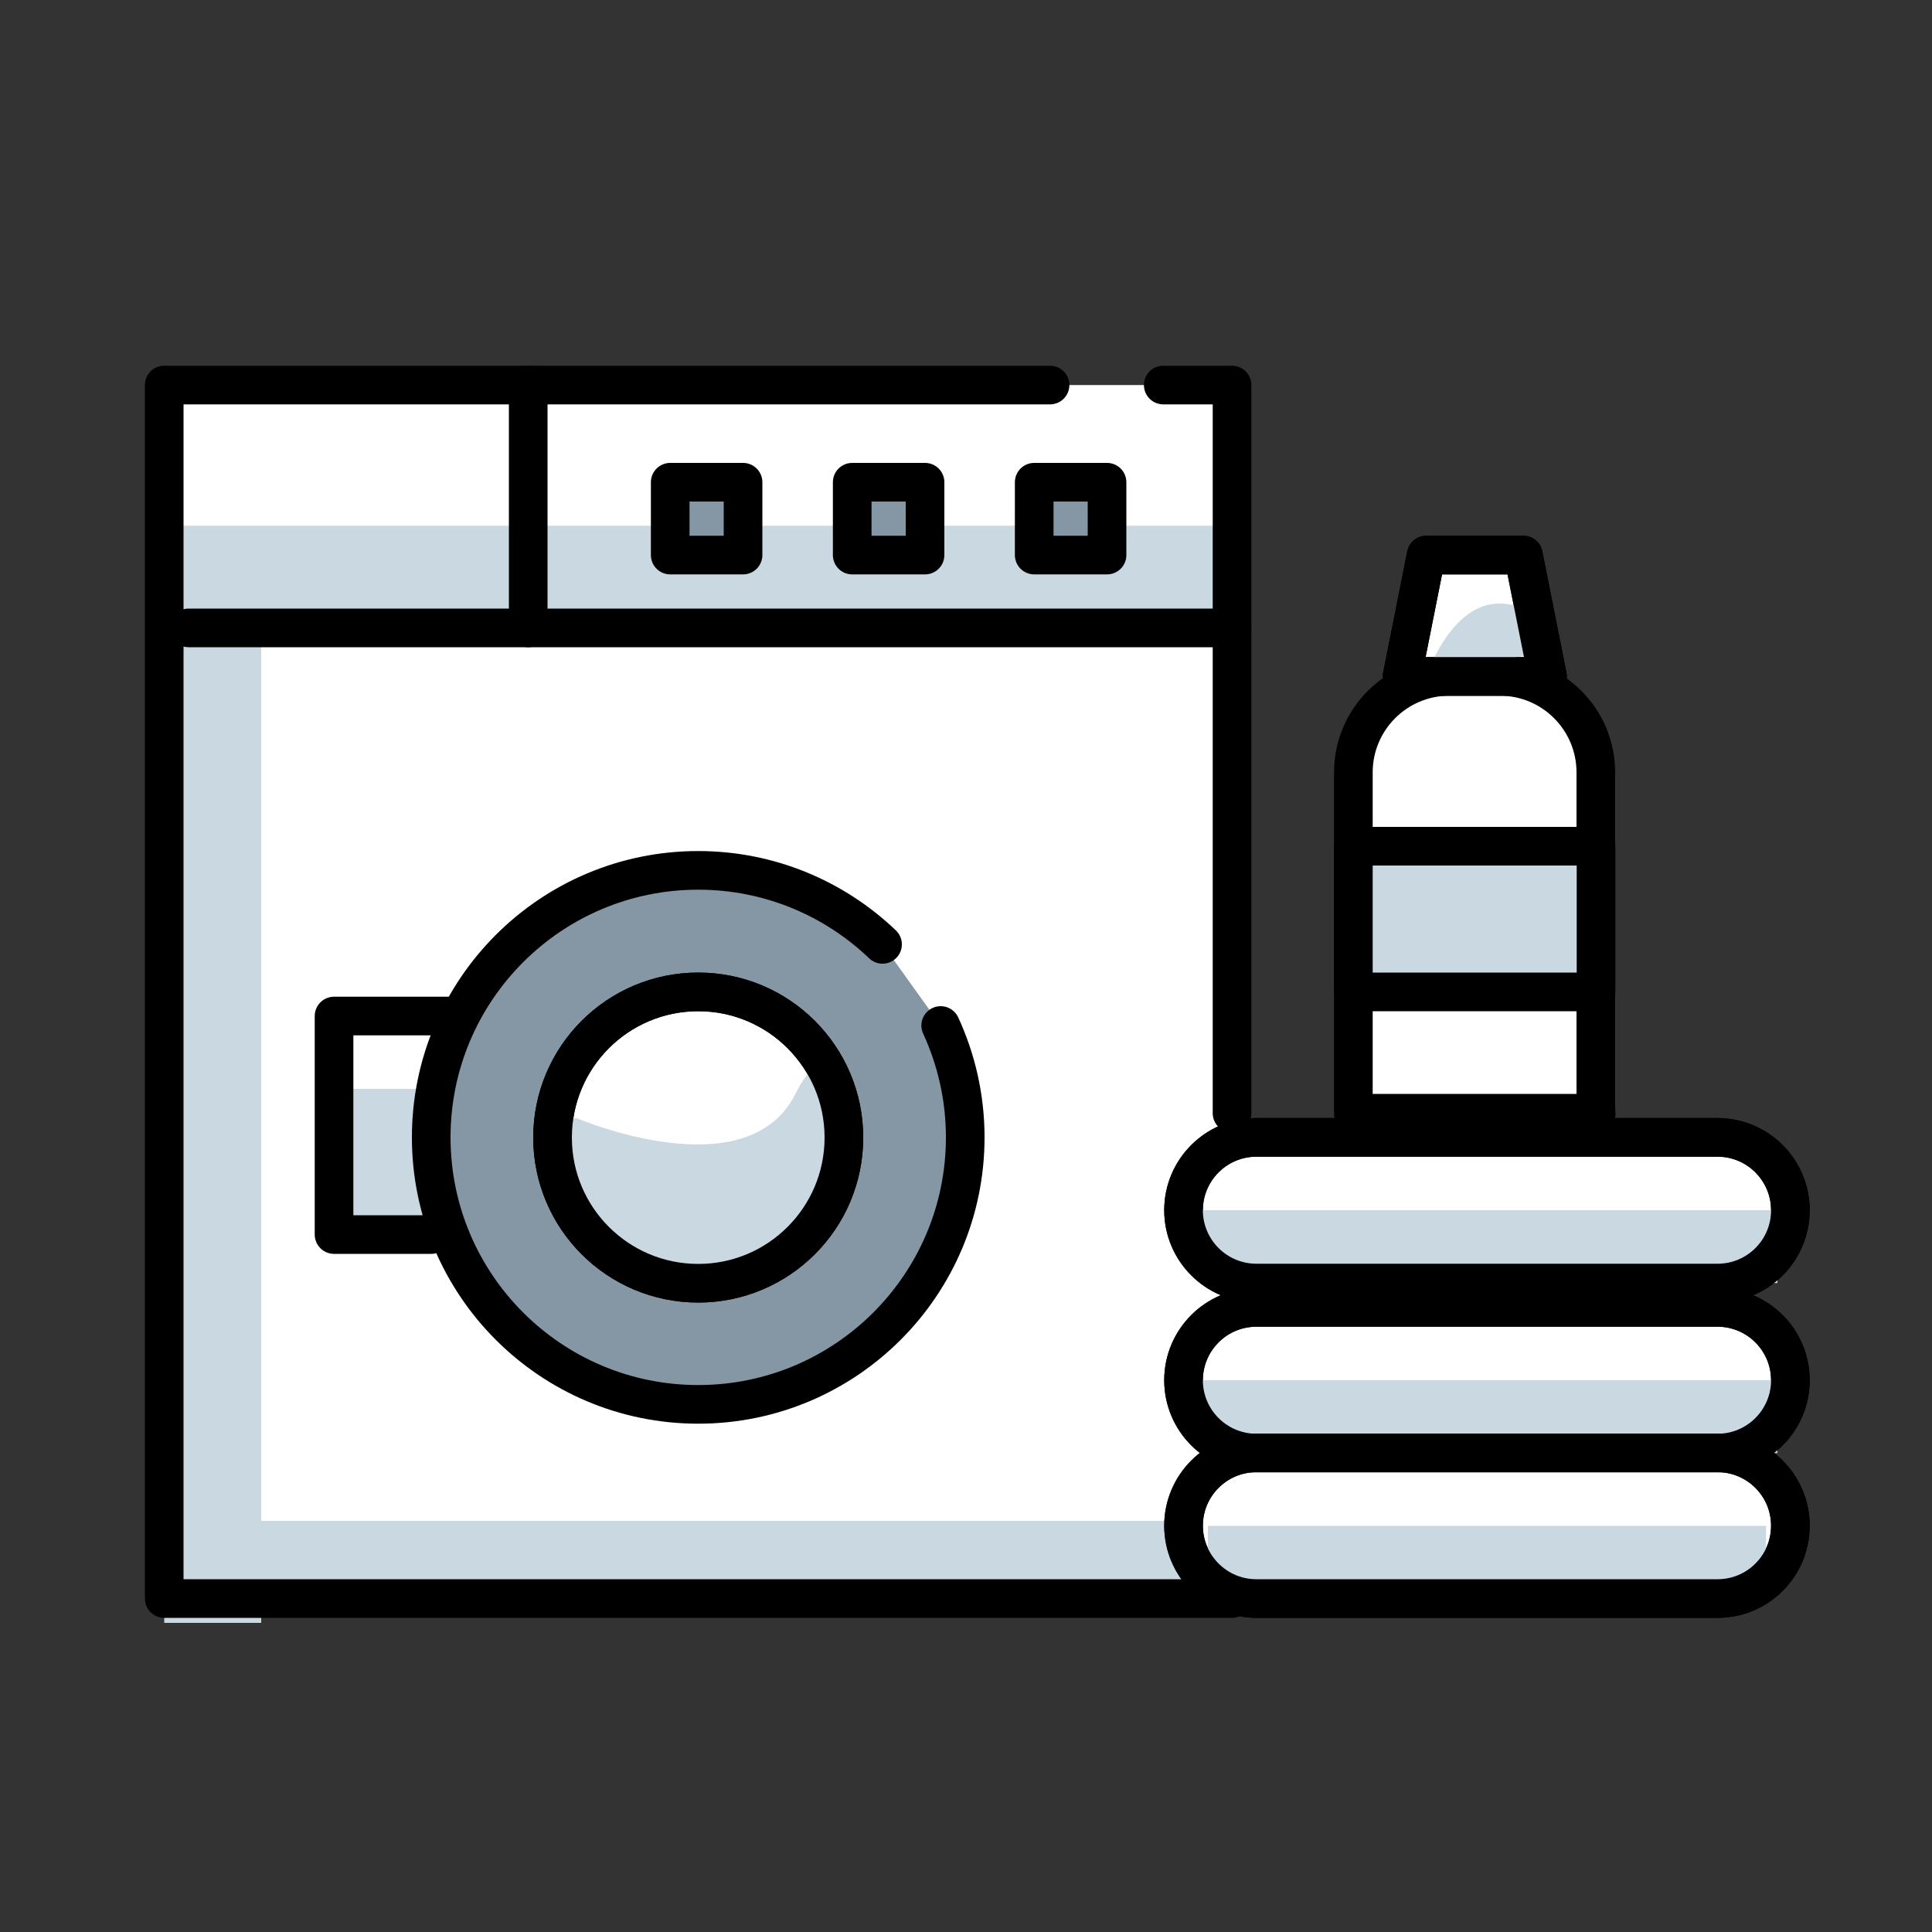 <?xml version="1.0" encoding="utf-8"?>
<!-- Generator: Adobe Illustrator 23.0.2, SVG Export Plug-In . SVG Version: 6.00 Build 0)  -->
<svg version="1.1" id="Layer_1" xmlns="http://www.w3.org/2000/svg" xmlns:xlink="http://www.w3.org/1999/xlink" x="0px" y="0px"
	 viewBox="0 0 100 100" style="enable-background:new 0 0 100 100;" xml:space="preserve">
<rect x="0" y="0" width="100" height="100" fill="#333333" stroke="none"/>
<style type="text/css">
	.st0{fill:#FFFFFF;stroke:#000000;stroke-width:2;stroke-linejoin:round;stroke-miterlimit:10;}
	.st1{fill:#FFFFFF;}
	.st2{fill:#CAD8E2;}
	.st3{fill:#8596A4;}
	.st4{fill:none;stroke:#000000;stroke-width:2;stroke-linecap:round;stroke-linejoin:round;stroke-miterlimit:10;}
	.st5{fill:none;stroke:#000000;stroke-width:2;stroke-linejoin:round;stroke-miterlimit:10;}
	.st6{fill:none;stroke:#000000;stroke-width:2;stroke-miterlimit:10;}
	.st7{fill:none;stroke:#000000;stroke-width:2;stroke-linecap:round;stroke-miterlimit:10;}
	.st8{fill:#FFFFFF;stroke:#000000;stroke-width:2;stroke-linecap:round;stroke-linejoin:round;stroke-miterlimit:10;}
	.st9{fill:#8596A4;stroke:#000000;stroke-width:2;stroke-linecap:round;stroke-linejoin:round;stroke-miterlimit:10;}
	.st10{fill:#CAD8E2;stroke:#000000;stroke-width:2;stroke-linecap:round;stroke-linejoin:round;stroke-miterlimit:10;}
</style>
<g>
	<rect x="8.5" y="19.93" class="st1" width="55.27" height="62.81"/>
	<rect x="9" y="27.21" class="st2" width="54" height="5.02"/>
	<rect x="17.55" y="56.36" class="st2" width="4.45" height="7.54"/>
	<rect x="9" y="78.72" class="st2" width="54.77" height="3.77"/>
	<line class="st4" x1="27.34" y1="19.93" x2="27.34" y2="32.5"/>
	<path class="st9" d="M48.69,53.08c0.81,1.76,1.27,3.72,1.27,5.79c0,7.63-6.19,13.82-13.82,13.82s-13.82-6.19-13.82-13.82
		s6.19-13.82,13.82-13.82c3.7,0,7.06,1.46,9.54,3.83"/>
	<circle class="st8" cx="36.14" cy="58.88" r="7.54"/>
	<path class="st2" d="M29.86,57.88c0,0,8.79,3.77,11.31-1.26c2.51-5.02,4.84,2.38,1.26,7.54c-2.58,3.72-14.82,2.51-13.56-6.28"/>
	<polyline class="st4" points="22.32,63.9 17.29,63.9 17.29,52.59 23.57,52.59 	"/>
	<path class="st8" d="M88.9,66.41H65.03c-2.08,0-3.77-1.69-3.77-3.77v0c0-2.08,1.69-3.77,3.77-3.77H88.9c2.08,0,3.77,1.69,3.77,3.77
		v0C92.67,64.73,90.98,66.41,88.9,66.41z"/>
	<path class="st8" d="M88.9,75.21H65.03c-2.08,0-3.77-1.69-3.77-3.77v0c0-2.08,1.69-3.77,3.77-3.77H88.9c2.08,0,3.77,1.69,3.77,3.77
		v0C92.67,73.52,90.98,75.21,88.9,75.21z"/>
	<path class="st8" d="M88.9,82.74H65.03c-2.08,0-3.77-1.69-3.77-3.77v0c0-2.08,1.69-3.77,3.77-3.77H88.9c2.08,0,3.77,1.69,3.77,3.77
		v0C92.67,81.06,90.98,82.74,88.9,82.74z"/>
	<rect x="62" y="62.64" class="st2" width="30" height="3.77"/>
	<rect x="62" y="71.44" class="st2" width="30" height="3.77"/>
	<rect x="62.52" y="78.98" class="st2" width="28.89" height="3.77"/>
	<path class="st4" d="M88.9,75.21H65.03c-2.08,0-3.77-1.69-3.77-3.77v0c0-2.08,1.69-3.77,3.77-3.77H88.9c2.08,0,3.77,1.69,3.77,3.77
		v0C92.67,73.52,90.98,75.21,88.9,75.21z"/>
	<path class="st4" d="M88.9,82.74H65.03c-2.08,0-3.77-1.69-3.77-3.77v0c0-2.08,1.69-3.77,3.77-3.77H88.9c2.08,0,3.77,1.69,3.77,3.77
		v0C92.67,81.06,90.98,82.74,88.9,82.74z"/>
	<rect x="34.69" y="24.96" class="st9" width="3.77" height="3.77"/>
	<rect x="44.11" y="24.96" class="st9" width="3.77" height="3.77"/>
	<rect x="53.53" y="24.96" class="st9" width="3.77" height="3.77"/>
	<path class="st8" d="M82.62,57.62H70.05V39.98c0-2.75,2.23-4.97,4.97-4.97h2.61c2.75,0,4.97,2.23,4.97,4.97V57.62z"/>
	<polygon class="st8" points="80.1,35.01 72.57,35.01 73.82,28.73 78.85,28.73 	"/>
	<circle class="st4" cx="36.14" cy="58.88" r="7.54"/>
	<path class="st4" d="M88.9,66.41H65.03c-2.08,0-3.77-1.69-3.77-3.77v0c0-2.08,1.69-3.77,3.77-3.77H88.9c2.08,0,3.77,1.69,3.77,3.77
		v0C92.67,64.73,90.98,66.41,88.9,66.41z"/>
	<rect x="70.05" y="43.8" class="st10" width="12.56" height="7.54"/>
	<path class="st2" d="M73.82,35.01c0,0,0-0.01,0.01-0.04c0.14-0.39,1.39-3.73,3.76-3.73c2.51,0,2.34,2.48,2.34,2.48L73.82,35.01z"/>
	<polygon class="st4" points="80.1,35.01 72.57,35.01 73.82,28.73 78.85,28.73 	"/>
	<rect x="8.5" y="32" class="st2" width="5.02" height="52"/>
	<polyline class="st4" points="54.35,19.93 20.43,19.93 11.82,19.93 8.5,19.93 8.5,82.74 63.77,82.74 	"/>
	<polyline class="st4" points="63.77,57.62 63.77,19.93 60.21,19.93 	"/>
	<line class="st4" x1="9.76" y1="32.5" x2="63.77" y2="32.5"/>
</g>
</svg>
